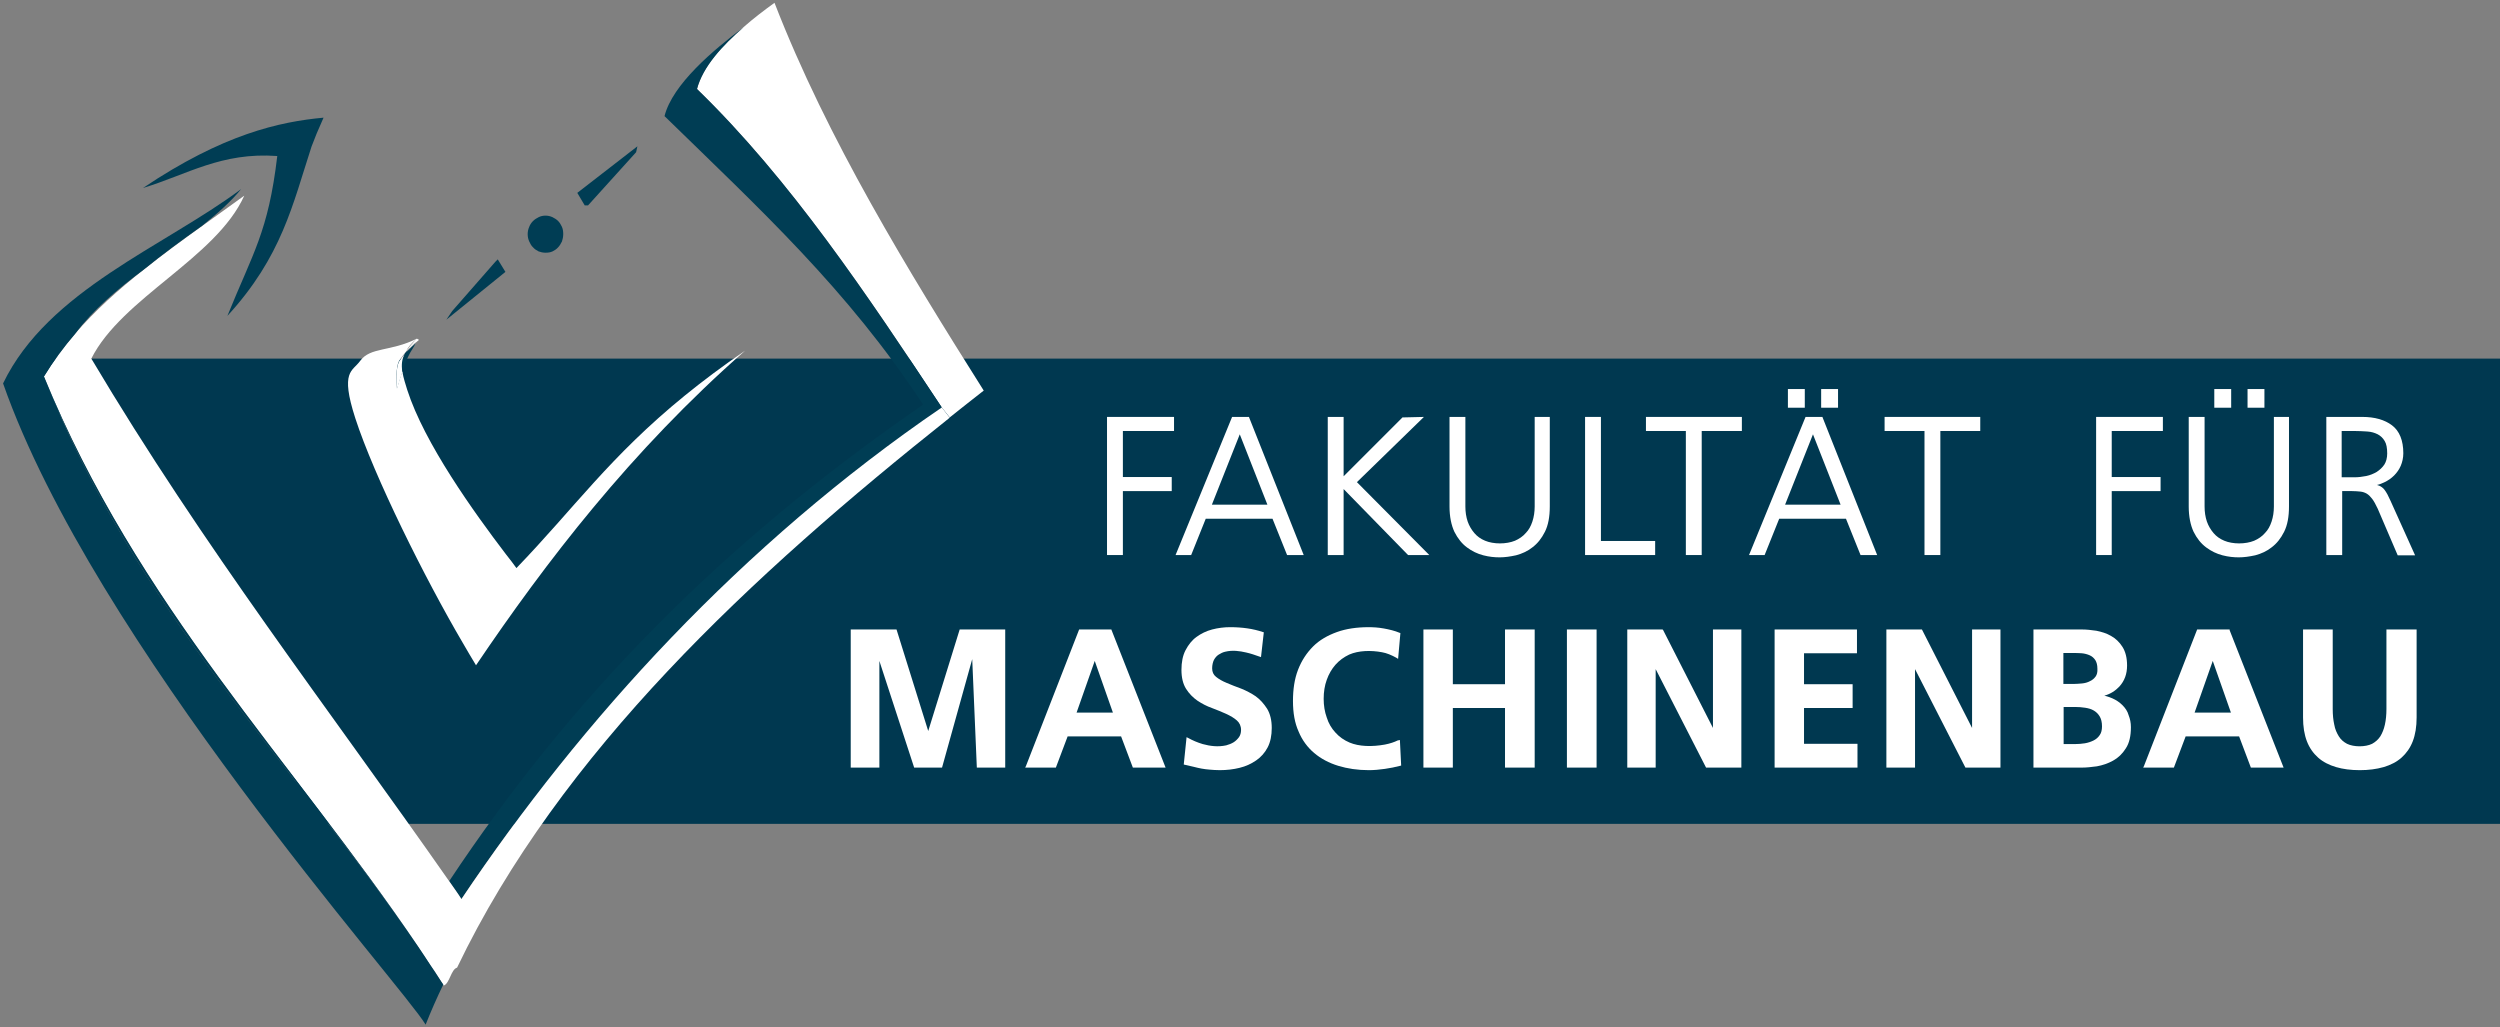 <?xml version="1.0" encoding="utf-8"?>
<!-- Generator: Adobe Illustrator 26.0.1, SVG Export Plug-In . SVG Version: 6.00 Build 0)  -->
<svg version="1.1" id="Ebene_1" xmlns="http://www.w3.org/2000/svg" xmlns:xlink="http://www.w3.org/1999/xlink" x="0px" y="0px"
	 viewBox="0 0 977.4 401.7" style="enable-background:new 0 0 977.4 401.7;" xml:space="preserve">
<rect x="0" y="0" width="977.4" height="401.7" fill="#808080" stroke="none"/>
<style type="text/css">
	.st0{fill:#003850;}
	.st1{fill:#FFFFFF;}
	.st2{fill:#003D54;}
	.st3{fill:none;}
</style>
<polygon class="st0" points="9.4,140.2 126.2,322.1 977.4,322.1 977.4,140.2 "/>
<g id="XMLID_2_">
	<g>
		<path class="st1" d="M368.2,159.3c-29-43.7-59.1-89-95.7-124.5c2.2-8.7,9.9-17.1,18.2-24.2c4-3.5,8.2-6.7,12.1-9.5
			c20.6,53.2,52.4,105,81.8,151.6c-4.5,3.5-8.9,7-13.3,10.5L368.2,159.3z"/>
		<path class="st2" d="M272.5,34.8c36.6,35.5,66.7,80.7,95.7,124.5c-78.4,53.5-141,122.3-187.8,192.2c-1.6-2.3-3.2-4.6-4.8-7
			c47.4-71.4,106-131.7,185.3-186.3c-29.7-45.2-63.6-76.2-101.1-112.8c3.1-12.4,19.1-25.9,31-34.8C282.4,17.8,274.8,26.1,272.5,34.8
			z"/>
		<polygon class="st2" points="249.2,57.2 248.7,59.5 229.9,80.3 228.6,80.3 225.7,75.4 		"/>
		<path class="st2" d="M208.4,86.4c0.6-0.6,1.4-1.1,2.2-1.5c0.8-0.4,1.7-0.6,2.7-0.6c0.9,0,1.8,0.2,2.7,0.6c0.8,0.4,1.6,0.9,2.2,1.5
			c0.7,0.7,1.1,1.5,1.5,2.3c0.4,0.9,0.5,1.9,0.5,2.8c0,1.1-0.2,2-0.5,2.9c-0.4,0.8-0.9,1.7-1.5,2.3c-0.6,0.7-1.4,1.2-2.2,1.6
			c-0.9,0.4-1.8,0.5-2.7,0.5c-1,0-1.9-0.2-2.7-0.5c-0.8-0.4-1.6-0.9-2.2-1.6c-0.7-0.6-1.1-1.5-1.5-2.3c-0.4-0.9-0.6-1.8-0.6-2.9
			c0-0.9,0.2-1.9,0.6-2.8C207.2,87.9,207.7,87.1,208.4,86.4z"/>
		<polygon class="st2" points="194.6,101.4 197.6,106.3 174.5,125 176.8,121.6 193.7,102.3 		"/>
		<path class="st1" d="M56.2,105.4c7.3-5.8,14.9-11.4,22.9-17.1c5.4-3.9,10.9-7.8,16.4-11.8c-11,24.4-47.8,39.9-59.8,63.7
			c43.8,73.7,92.8,136.9,139.9,204.3c1.6,2.3,3.3,4.6,4.8,7c46.9-69.9,109.4-138.7,187.8-192.2l3.1,4
			c-77.5,61.6-152.3,130.9-192.6,215c-2.4,0.7-2.9,6.2-5.2,7c-0.1-0.1-0.2-0.3-0.3-0.4c-0.4-0.7-0.9-1.4-1.4-2.1
			c-1.1-1.8-2.3-3.5-3.5-5.3c-1.6-2.5-3.3-4.9-4.9-7.4c-49.4-73-109.7-133.5-146.3-222.9c3.6-5.9,7.7-11.4,12.2-16.7
			C37.2,121.4,46.3,113.2,56.2,105.4z"/>
		<path class="st2" d="M168.4,377.4c1.2,1.8,2.3,3.5,3.5,5.3C170.7,380.9,169.6,379.1,168.4,377.4z"/>
		<path class="st2" d="M159.2,137.3c1.3-1.3,2.2-2.2,3.3-3.2c0,0.3-1.1,2.1-2.2,3.9c-1.1,2-2,4.3-3.1,7.4c0-0.2-0.1-0.4-0.1-0.6
			c-0.2-2.1-0.2-4.7,1.2-6.7c0.1-0.2,0.3-0.3,0.4-0.5c0,0,0.1-0.1,0.1-0.1c0,0,0.1-0.1,0.1-0.1C159.1,137.4,159.2,137.3,159.2,137.3
			z"/>
		<path class="st1" d="M160.2,136.1c0.7-0.7,1.3-1.4,2-1.9c0.2-0.2,0.3-0.2,0.3-0.1c-1.1,1-2.1,1.9-3.3,3.2c0.3-0.4,0.6-0.7,0.9-1
			C160.1,136.2,160.2,136.2,160.2,136.1z"/>
		<path class="st1" d="M159.2,137.3c0,0,0,0.1-0.1,0.1C159.1,137.4,159.1,137.3,159.2,137.3z"/>
		<path class="st1" d="M158.8,137.7c0,0,0-0.1,0.1-0.1C158.9,137.6,158.9,137.6,158.8,137.7z"/>
		<path class="st1" d="M162.8,132.5c-1.9,1.6-3.2,3.2-4,4.7C160.1,135.5,161.5,133.9,162.8,132.5z M140.8,141.1
			c4-5.5,11.7-3.5,22.2-8.7h0c0,0,0.9,0.5,0.8,0.5c-0.5,0.4-0.9,0.8-1.3,1.1c0-0.1-0.1,0-0.3,0.1c-0.7,0.5-1.3,1.2-2,1.9
			c0,0-0.1,0.1-0.2,0.1c-0.3,0.3-0.6,0.7-0.9,1c-0.1,0-0.1,0.1-0.1,0.1c0,0,0,0.1-0.1,0.1c-0.1,0-0.1,0.1-0.1,0.1
			c-0.1,0.2-0.3,0.3-0.4,0.5c-0.8,1-1.7,2.1-2.4,3.2c-1.3,2.6-1.1,8.5-0.8,10.8c0.7-2.6,1.4-4.8,2.1-6.7c0.4,2.7,1.3,5.1,1.9,7.2
			c6.7,20.9,26.1,47.9,38.6,64.3c1.5,1.9,2.9,3.7,4.1,5.4c22.5-23.3,36.4-43.5,65.9-67.5c6.9-5.6,14.6-11.4,23.5-17.5
			c-44.6,39.1-78.1,82.9-105.2,123c-1.6-2.7-3.4-5.6-5.2-8.8c-14.8-25.2-34.6-65-42-87.8C132.9,144.9,137.8,145.3,140.8,141.1z"/>
		<path class="st1" d="M157.2,144.9c0,0.2,0,0.4,0.1,0.6c-0.7,1.9-1.3,4.1-2.1,6.7c-0.3-2.3-0.5-8.2,0.8-10.8
			c0.7-1.1,1.6-2.2,2.4-3.2C157,140.2,157,142.8,157.2,144.9z"/>
		<path class="st2" d="M126.5,46c-3.2,7.4-2.4,5.3-4.7,11.3c-7.4,22.7-11.6,43-32.9,66.2c10-24.7,16-32.8,19.5-62.5
			c-21.8-1.6-35.1,7.2-52.5,12.5C87.3,52.4,109.3,47.6,126.5,46z"/>
		<path class="st2" d="M17.2,147.2c36.6,89.4,96.9,149.9,146.3,222.9C114,297.5,53.7,239.8,17.2,147.2z"/>
		<path class="st2" d="M56.2,105.4C46,113,36.3,121.2,29.4,130.5c-4.5,5.2-8.6,10.8-12.2,16.7c36.6,92.6,96.9,150.3,146.3,222.9
			c1.6,2.4,3.3,4.9,4.9,7.4c1.2,1.7,2.3,3.5,3.5,5.3c0.4,0.7,0.9,1.4,1.4,2.1c-2.5,5.2-4.8,10.4-6.9,15.7
			c-8.8-15-129.7-149.4-165.2-250.7c17.6-36.5,63.2-53.6,93.1-76c-4,4.9-9.3,9.6-15.2,14.3C71.1,93.9,63.4,99.5,56.2,105.4z"/>
	</g>
	<g>
	</g>
</g>
<polygon class="st1" points="530.5,188.5 556.7,163 548.3,163.2 525.3,186.2 525.3,163 519.1,163 519.1,217 525.3,217 525.3,191.2 
	550.5,217 558.8,217 "/>
<g>
	<polygon class="st3" points="697.2,197.8 720.3,197.8 708.8,168.5 	"/>
	<path class="st3" d="M932.6,181.9c0.8-1.2,1.2-2.8,1.2-4.6c0-2.2-0.4-3.9-1.1-5.1c-0.7-1.2-1.7-2.1-2.9-2.7c-1.2-0.6-2.6-1-4.3-1.1
		c-1.6-0.2-3.3-0.2-5.2-0.2H915V187h5.5c1.5,0,3.1-0.2,4.6-0.5c1.6-0.3,3-0.9,4.3-1.6C930.8,184.1,931.8,183.1,932.6,181.9z"/>
	<polygon class="st3" points="473.1,197.8 496.1,197.8 484.7,168.5 	"/>
	<g>
		<polygon class="st3" points="473.8,197.3 495.5,197.3 484.7,169.8 		"/>
		<polygon class="st3" points="697.9,197.3 719.6,197.3 708.8,169.8 		"/>
		<polygon class="st1" points="432.8,217 439,217 439,192 458.1,192 458.1,186.5 439,186.5 439,168.5 459,168.5 459,163 432.8,163 
					"/>
		<path class="st1" d="M488.3,163h-6.6l-22.1,54h6.1l5.7-14.2h26.1l5.7,14.2h6.5l-21.3-53.7L488.3,163z M473.8,197.3l10.9-27.5
			l10.8,27.5H473.8z"/>
		<path class="st1" d="M600,198c0,2.1-0.3,4.1-0.9,5.9c-0.6,1.8-1.4,3.3-2.6,4.5c-1.1,1.3-2.6,2.3-4.2,3c-3.4,1.4-8.4,1.4-11.7,0
			c-1.7-0.7-3.1-1.7-4.2-3c-1.1-1.3-2-2.8-2.6-4.5c-0.6-1.8-0.9-3.7-0.9-5.9v-35h-6.2v35c0,4,0.7,7.3,1.9,9.9c1.3,2.6,3,4.7,4.9,6.1
			c2,1.5,4.1,2.5,6.4,3.1c2.3,0.6,4.4,0.8,6.4,0.8c2,0,4.1-0.3,6.4-0.8c2.3-0.6,4.5-1.6,6.4-3.1c2-1.5,3.6-3.5,4.9-6.1
			c1.3-2.6,1.9-5.9,1.9-9.9v-35H600V198z"/>
		<polygon class="st1" points="625.9,163 619.7,163 619.7,217 647.1,217 647.1,211.5 625.9,211.5 		"/>
		<polygon class="st1" points="643.5,168.5 659.1,168.5 659.1,217 665.3,217 665.3,168.5 681,168.5 681,163 643.5,163 		"/>
		<rect x="699" y="152.1" class="st1" width="6.6" height="7.3"/>
		<path class="st1" d="M712.5,163h-6.6l-22.1,54h6.1l5.7-14.2h26.1l5.7,14.2h6.5l-21.3-53.7L712.5,163z M697.9,197.3l10.9-27.5
			l10.8,27.5H697.9z"/>
		<rect x="712" y="152.1" class="st1" width="6.6" height="7.3"/>
		<polygon class="st1" points="736.8,163 736.8,168.5 752.4,168.5 752.4,217 758.6,217 758.6,168.5 774.2,168.5 774.2,163 		"/>
	</g>
	<g>
		<path class="st3" d="M925.1,186c1.5-0.3,2.9-0.8,4.1-1.6c1.2-0.7,2.2-1.7,3-2.9c0.8-1.2,1.1-2.6,1.1-4.3c0-2.1-0.3-3.7-1-4.9
			c-0.7-1.1-1.6-2-2.7-2.6c-1.2-0.6-2.5-0.9-4.1-1.1c-1.6-0.2-3.3-0.2-5.1-0.2h-4.9v18h5.1C922.1,186.5,923.6,186.4,925.1,186z"/>
		<polygon class="st1" points="819.5,217 825.6,217 825.6,192 844.7,192 844.7,186.5 825.6,186.5 825.6,168.5 845.6,168.5 
			845.6,163 819.5,163 		"/>
		<rect x="865.7" y="152.1" class="st1" width="6.6" height="7.3"/>
		<rect x="878.7" y="152.1" class="st1" width="6.6" height="7.3"/>
		<path class="st1" d="M889,198c0,2.1-0.3,4.1-0.9,5.9c-0.6,1.8-1.4,3.3-2.6,4.5c-1.1,1.3-2.6,2.3-4.2,3c-3.4,1.4-8.4,1.4-11.7,0
			c-1.7-0.7-3.1-1.7-4.2-3c-1.1-1.3-2-2.8-2.6-4.5c-0.6-1.8-0.9-3.7-0.9-5.9v-35h-6.2v35c0,4,0.7,7.3,1.9,9.9
			c1.3,2.6,2.9,4.6,4.9,6.1c2,1.5,4.1,2.5,6.4,3.1c2.3,0.6,4.4,0.8,6.4,0.8c2,0,4.1-0.3,6.4-0.8c2.3-0.6,4.5-1.6,6.4-3.1
			c2-1.5,3.6-3.5,4.9-6.1c1.3-2.6,1.9-5.9,1.9-9.9v-35H889V198z"/>
		<path class="st1" d="M934.6,195.8c-0.4-0.9-0.8-1.7-1.2-2.5c-0.4-0.7-0.8-1.4-1.3-2c-0.5-0.6-1.2-1.1-1.9-1.4
			c-0.3-0.1-0.5-0.2-0.9-0.3c1-0.2,1.9-0.6,2.8-1c1.5-0.7,2.8-1.6,3.9-2.7c1.1-1.1,2-2.4,2.6-3.8c0.6-1.4,1-3.1,1-4.9
			c0-5-1.5-8.7-4.4-10.9c-2.9-2.2-6.8-3.3-11.6-3.3h-14.1v54h6.2v-25h3.9c1.2,0,2.3,0.1,3.3,0.2c0.9,0.1,1.7,0.4,2.4,0.8
			c0.7,0.4,1.4,1.1,2.1,2c0.7,0.9,1.4,2.2,2.2,3.9l7.8,18.2h6.8L934.6,195.8z M915.5,168.5h4.9c1.8,0,3.5,0.1,5.1,0.2
			c1.6,0.1,2.9,0.5,4.1,1.1c1.1,0.6,2,1.4,2.7,2.6c0.7,1.1,1,2.8,1,4.9c0,1.7-0.4,3.2-1.1,4.3c-0.8,1.2-1.8,2.1-3,2.9
			c-1.2,0.7-2.6,1.3-4.1,1.6c-1.5,0.3-3.1,0.5-4.5,0.5h-5.1V168.5z"/>
	</g>
</g>
<g>
	<polygon class="st3" points="858,278.6 872.2,278.6 865.1,258.4 	"/>
	<path class="st3" d="M814.9,290.5c1.2-0.2,2.4-0.5,3.4-1.1c1-0.5,1.8-1.2,2.4-2.1c0.6-0.9,0.9-2,0.9-3.4c0-1.6-0.3-2.9-0.9-3.9
		c-0.6-1-1.4-1.7-2.3-2.3c-1-0.5-2.1-0.9-3.4-1.1c-1.3-0.2-2.6-0.3-3.9-0.3h-4.6v14.4h4.6C812.4,290.8,813.6,290.7,814.9,290.5z"/>
	<path class="st3" d="M817.1,256.3c-0.9-0.4-2-0.7-3.1-0.8c-1.2-0.1-2.4-0.1-3.6-0.1h-3.6v12.1h3.9c1.1,0,2.2-0.1,3.4-0.2
		c1.1-0.1,2.2-0.4,3.1-0.9c0.9-0.5,1.6-1.1,2.2-1.8c0.6-0.7,0.9-1.8,0.9-3c0-1.4-0.3-2.5-0.8-3.3C818.7,257.4,818,256.8,817.1,256.3
		z"/>
	<polygon class="st3" points="420.9,278.6 435.1,278.6 428,258.4 	"/>
	<polygon class="st1" points="362.9,285.8 350.6,246.4 350.5,246.1 332.6,246.1 332.6,300.1 343.8,300.1 343.8,258.4 357.4,300.1 
		368.3,300.1 380.1,257.7 381.9,300.1 393,300.1 393,246.1 375.2,246.1 	"/>
	<path class="st1" d="M434.5,246.1h-12.6l-20.8,53.4l-0.3,0.6h12l4.6-12.2h20.9l4.6,12.2h12.8l-21.1-53.7L434.5,246.1z M420.9,278.6
		l7.1-20.2l7.1,20.2H420.9z"/>
	<path class="st1" d="M490.9,272.2c-1.8-1.2-3.7-2.2-5.7-3c-2-0.7-3.9-1.5-5.6-2.2c-1.7-0.7-3.1-1.5-4.2-2.4c-1-0.8-1.5-1.9-1.5-3.3
		c0-1.3,0.3-2.5,0.7-3.3c0.5-0.9,1.1-1.6,1.9-2.1c0.8-0.5,1.6-0.9,2.5-1.1c2.9-0.7,5.6-0.3,8.2,0.3c1.8,0.4,3.5,1,5.2,1.6l0.6,0.2
		l1.1-9.7l-0.4-0.1c-3.8-1.3-8.1-1.9-12.8-1.9c-2.3,0-4.7,0.3-7,0.9c-2.3,0.6-4.3,1.6-6.1,2.9c-1.8,1.3-3.2,3.1-4.3,5.2
		c-1.1,2.1-1.6,4.7-1.6,7.7c0,3,0.6,5.5,1.8,7.4c1.2,1.9,2.7,3.4,4.4,4.6c1.8,1.2,3.7,2.2,5.7,2.9c2,0.8,3.9,1.5,5.6,2.3
		c1.7,0.8,3.1,1.6,4.2,2.6c1,0.9,1.6,2.1,1.6,3.7c0,1.1-0.3,2.1-0.8,2.8c-0.6,0.8-1.3,1.5-2.1,2c-0.8,0.5-1.8,0.9-2.9,1.2
		c-3.2,0.7-6.3,0.3-9.2-0.5c-2-0.6-3.9-1.4-5.7-2.4l-0.6-0.3l-1.1,10.7l3.9,0.9c1.1,0.3,2.1,0.5,3.1,0.7c1,0.2,2.1,0.3,3.2,0.4
		c1.1,0.1,2.4,0.2,3.9,0.2c2.7,0,5.3-0.3,7.7-0.9c2.5-0.6,4.6-1.6,6.5-2.9c1.9-1.3,3.4-3,4.5-5.1c1.1-2.1,1.6-4.7,1.6-7.6
		c0-3-0.6-5.5-1.8-7.5C494.1,275.1,492.7,273.5,490.9,272.2z"/>
	<path class="st1" d="M546.4,289.5c-1.2,0.6-2.9,1.2-5,1.6c-5,0.9-10,0.8-13.8-0.8c-2.1-0.9-4-2.2-5.5-3.9c-1.5-1.6-2.7-3.6-3.4-5.9
		c-0.8-2.2-1.2-4.7-1.2-7.3c0-2.7,0.4-5.2,1.2-7.4c0.8-2.3,2-4.3,3.4-5.9c1.5-1.7,3.3-3,5.4-4c3.7-1.6,8.5-1.7,12.8-0.9
		c1.8,0.3,3.7,1.1,5.7,2.2l0.6,0.4l0.9-10.1l-0.3-0.1c-1.9-0.8-4-1.3-6.2-1.7c-2.2-0.4-4.2-0.5-6-0.5c-4.5,0-8.7,0.6-12.3,1.9
		c-3.6,1.3-6.8,3.1-9.3,5.6c-2.5,2.5-4.5,5.5-5.9,9.1c-1.4,3.6-2,7.7-2,12.3c0,4.6,0.7,8.6,2.2,11.9c1.4,3.4,3.5,6.2,6.1,8.4
		c2.6,2.2,5.8,3.9,9.4,5c3.6,1.1,7.6,1.7,12,1.7c2,0,4.1-0.2,6.2-0.5c2.1-0.3,4.1-0.7,6-1.2l0.4-0.1l-0.5-10L546.4,289.5z"/>
	<polygon class="st1" points="588.4,267.5 568,267.5 568,246.1 556.5,246.1 556.5,300.1 568,300.1 568,276.8 588.4,276.8 
		588.4,300.1 600,300.1 600,246.1 588.4,246.1 	"/>
	<rect x="612.6" y="246.1" class="st1" width="11.6" height="54"/>
	<polygon class="st1" points="669.7,284.6 650.2,246.3 650,246.1 636.2,246.1 636.2,300.1 647.3,300.1 647.3,261.6 667,300.1 
		680.8,300.1 680.8,246.1 669.7,246.1 	"/>
	<polygon class="st1" points="705.3,276.8 724.3,276.8 724.3,267.5 705.3,267.5 705.3,255.4 726,255.4 726,246.1 693.8,246.1 
		693.8,300.1 726.2,300.1 726.2,290.8 705.3,290.8 	"/>
	<polygon class="st1" points="771,284.6 751.5,246.3 751.4,246.1 737.5,246.1 737.5,300.1 748.7,300.1 748.7,261.6 768.4,300.1 
		782.1,300.1 782.1,246.1 771,246.1 	"/>
	<path class="st1" d="M829.8,275.7c-1.1-1.1-2.4-2-4-2.7c-1-0.4-2-0.8-3.1-1c2.4-0.7,4.3-1.9,5.9-3.6c2-2.2,3-4.9,3-8.2
		c0-3-0.6-5.4-1.8-7.3c-1.2-1.9-2.7-3.3-4.5-4.3c-1.7-1-3.7-1.6-5.7-2c-2-0.3-3.9-0.5-5.6-0.5h-19v54h19c1.7,0,3.6-0.2,5.8-0.5
		c2.2-0.4,4.3-1.1,6.3-2.2c2-1.1,3.7-2.7,5-4.8c1.4-2.1,2-4.9,2-8.3c0-1.7-0.3-3.2-0.9-4.7C831.8,278.1,830.9,276.8,829.8,275.7z
		 M819.3,264.5c-0.6,0.8-1.3,1.4-2.2,1.8c-0.9,0.5-2,0.8-3.1,0.9c-1.2,0.1-2.3,0.2-3.4,0.2h-3.9v-12.1h3.6c1.2,0,2.4,0,3.6,0.1
		c1.1,0.1,2.2,0.4,3.1,0.8c0.9,0.4,1.6,1,2.2,1.9c0.5,0.8,0.8,1.9,0.8,3.3C820.1,262.8,819.8,263.8,819.3,264.5z M806.7,276.4h4.6
		c1.3,0,2.6,0.1,3.9,0.3c1.3,0.2,2.4,0.5,3.4,1.1c1,0.6,1.7,1.3,2.3,2.3c0.6,1,0.9,2.3,0.9,3.9c0,1.4-0.3,2.6-0.9,3.4
		c-0.6,0.9-1.4,1.6-2.4,2.1c-1,0.5-2.2,0.9-3.4,1.1c-1.3,0.2-2.5,0.3-3.7,0.3h-4.6V276.4z"/>
	<path class="st1" d="M871.7,246.1H859l-20.8,53.4l-0.3,0.6h12l4.6-12.2h20.9l4.6,12.2h12.8l-21.1-53.7L871.7,246.1z M858,278.6
		l7.1-20.2l7.1,20.2H858z"/>
	<path class="st1" d="M933,246.1v31.1c0,2.2-0.2,4.3-0.6,6.1c-0.4,1.8-1,3.3-1.8,4.6c-0.8,1.2-1.9,2.2-3.2,2.9
		c-2.6,1.3-7.2,1.3-9.8,0c-1.3-0.7-2.4-1.6-3.2-2.9c-0.8-1.3-1.5-2.8-1.8-4.6c-0.4-1.8-0.6-3.8-0.6-6.1v-31.1h-11.6v34.4
		c0,3.6,0.5,6.7,1.5,9.3c1,2.6,2.5,4.7,4.4,6.4c1.9,1.7,4.3,2.9,7,3.7c2.7,0.8,5.8,1.2,9.3,1.2c3.4,0,6.5-0.4,9.3-1.2
		c2.7-0.8,5.1-2,7-3.7c1.9-1.7,3.4-3.8,4.4-6.4c1-2.6,1.5-5.7,1.5-9.3v-34.4H933z"/>
</g>
</svg>
